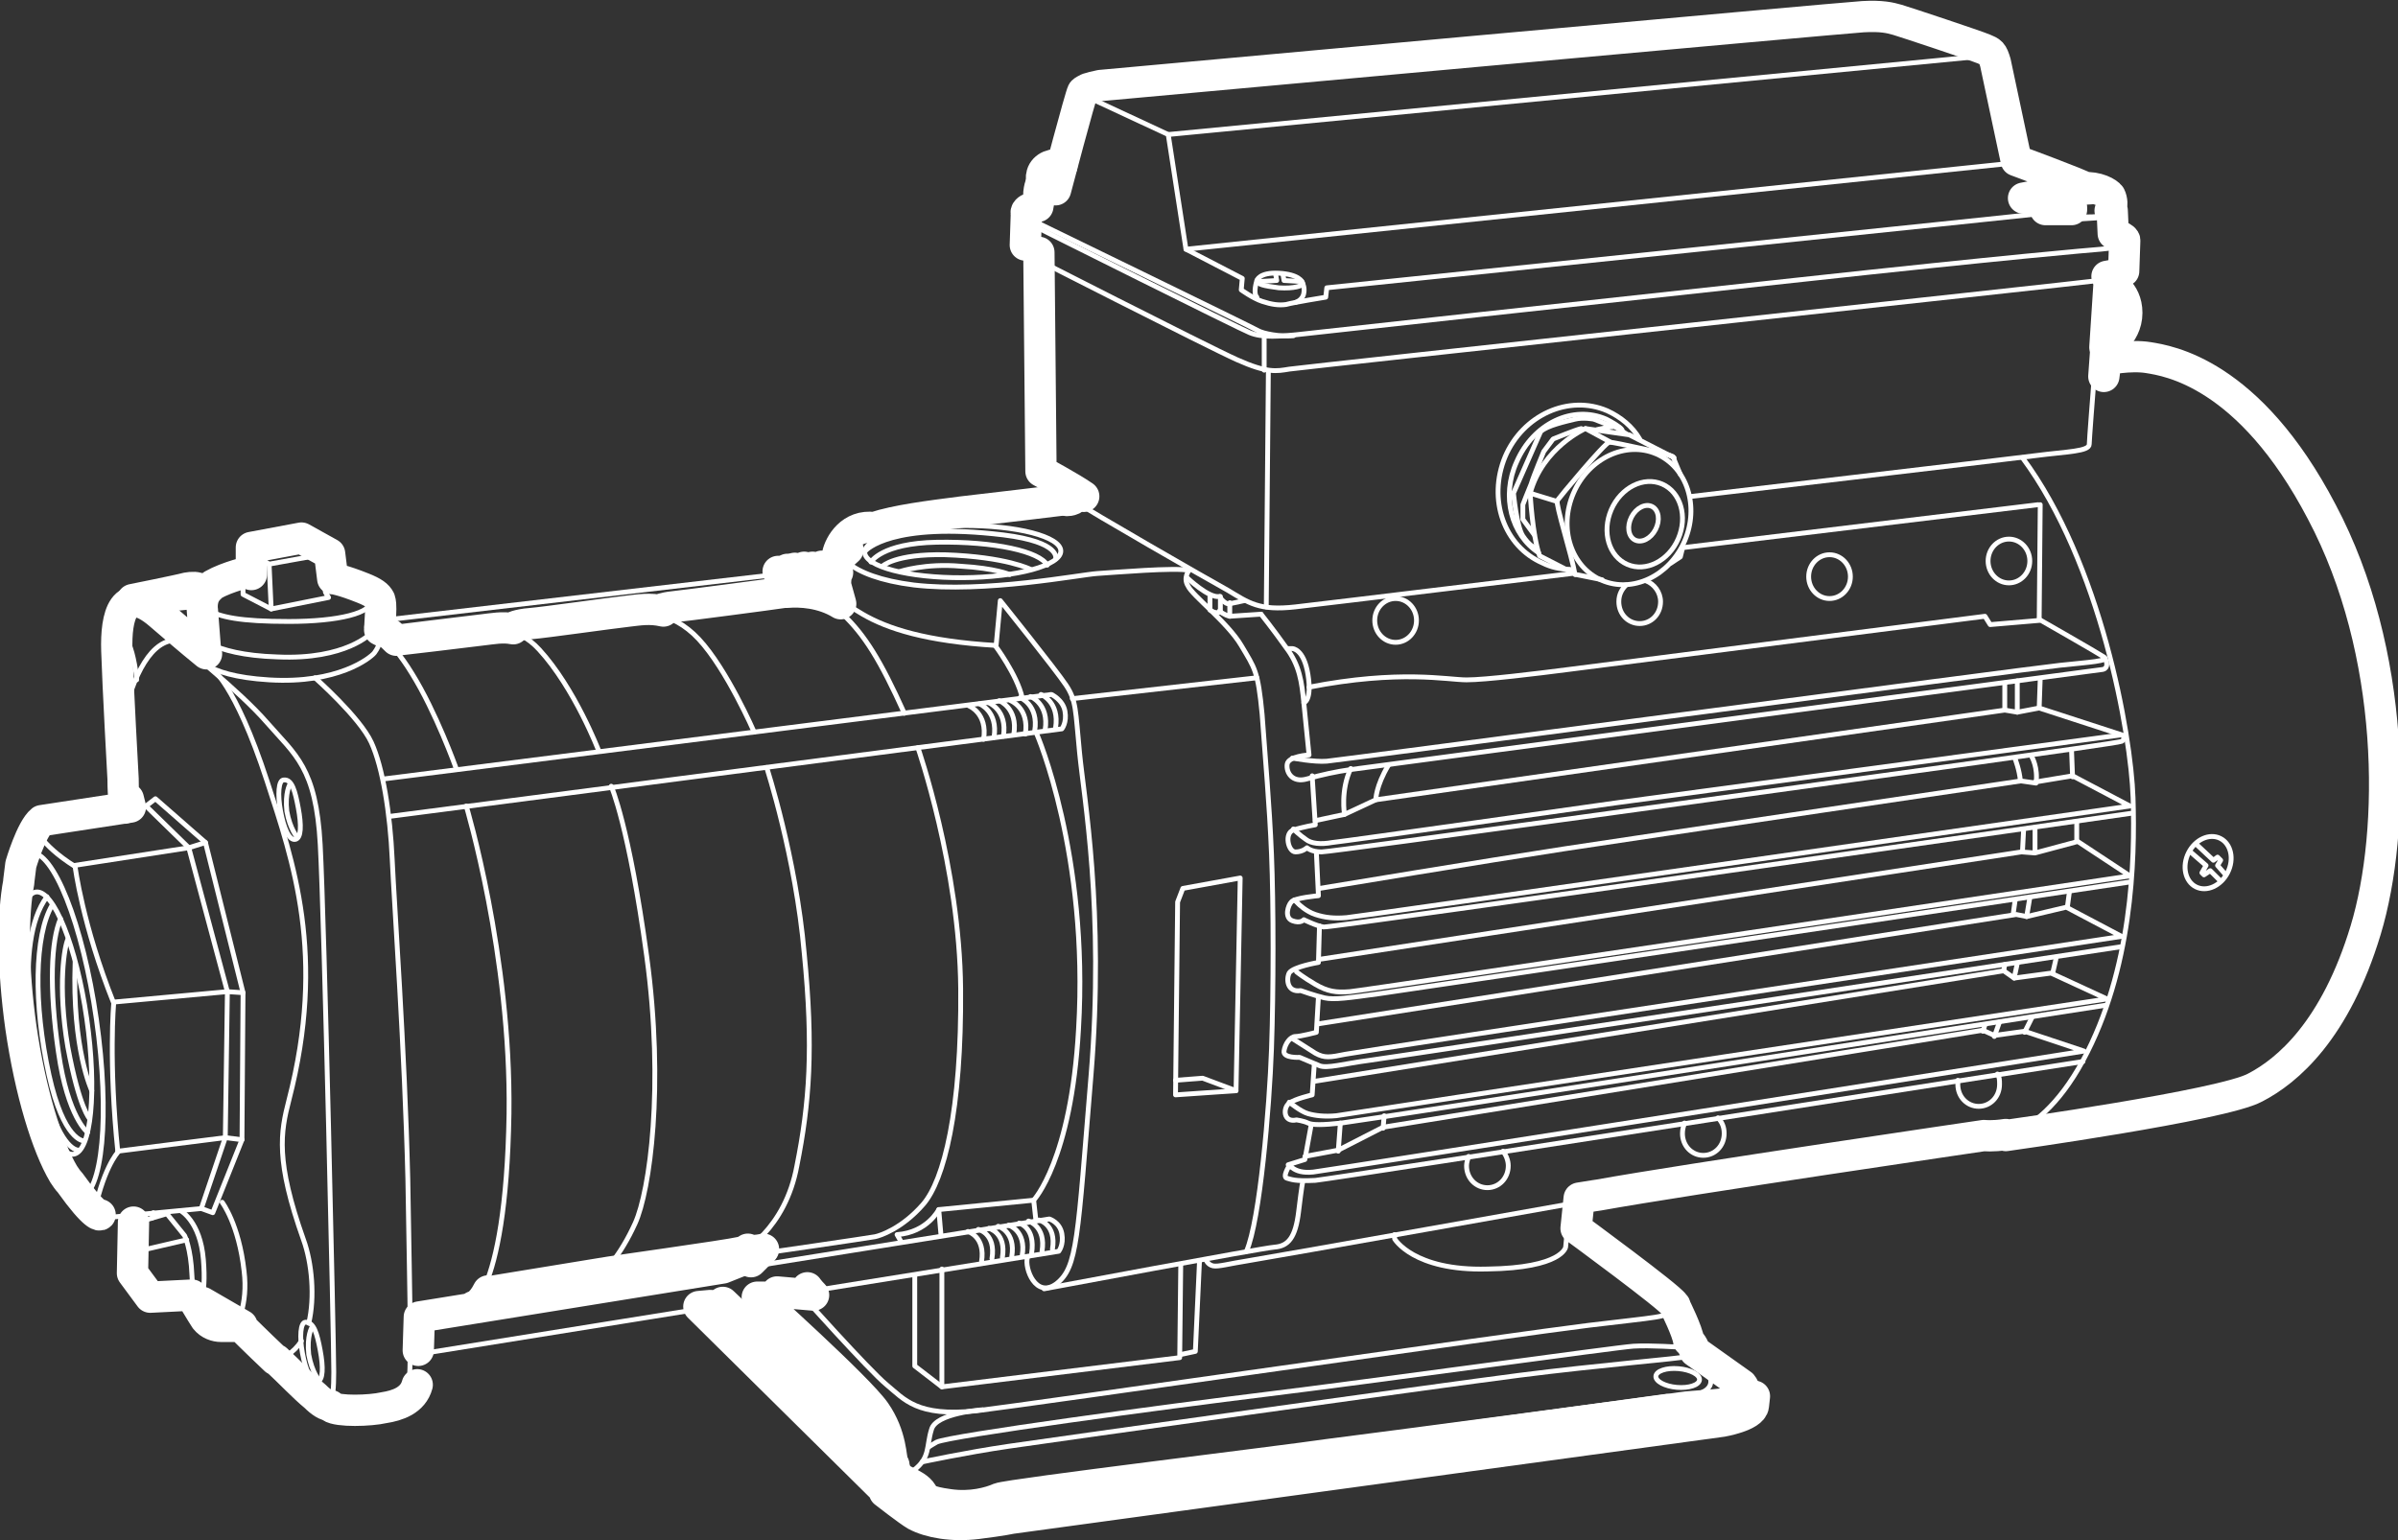 <?xml version="1.0" encoding="utf-8"?>
<!-- Generator: Adobe Illustrator 17.1.0, SVG Export Plug-In . SVG Version: 6.00 Build 0)  -->
<!DOCTYPE svg PUBLIC "-//W3C//DTD SVG 1.1//EN" "http://www.w3.org/Graphics/SVG/1.1/DTD/svg11.dtd">
<svg version="1.1" id="Capa_1" xmlns="http://www.w3.org/2000/svg" xmlns:xlink="http://www.w3.org/1999/xlink" x="0px" y="0px"
	 width="229.9px" height="147.7px" viewBox="0 0 229.9 147.7" enable-background="new 0 0 229.9 147.7" xml:space="preserve">
<rect x="0" y="0" width="229.9" height="147.7" fill="#333333" stroke="none"/>
<path fill="none" stroke="#FFFFFF" stroke-width="0.463" stroke-linecap="round" stroke-linejoin="round" stroke-miterlimit="10" d="
	M36.8,74.7l64-8.1c0,0,1.1,0.5,1.3,1.6c0.2,1.1-0.3,1.7-0.3,1.7l-64.5,8.4"/>
<path fill="none" stroke="#FFFFFF" stroke-width="0.463" stroke-linecap="round" stroke-linejoin="round" stroke-miterlimit="10" d="
	M92.9,67.7c0,0,1.8,0.7,1.4,3.2"/>
<path fill="none" stroke="#FFFFFF" stroke-width="0.463" stroke-linecap="round" stroke-linejoin="round" stroke-miterlimit="10" d="
	M93.9,67.5c0,0,1.8,0.7,1.4,3.2"/>
<path fill="none" stroke="#FFFFFF" stroke-width="0.463" stroke-linecap="round" stroke-linejoin="round" stroke-miterlimit="10" d="
	M94.8,67.4c0,0,1.8,0.7,1.4,3.2"/>
<path fill="none" stroke="#FFFFFF" stroke-width="0.463" stroke-linecap="round" stroke-linejoin="round" stroke-miterlimit="10" d="
	M95.8,67.2c0,0,1.8,0.7,1.4,3.2"/>
<path fill="none" stroke="#FFFFFF" stroke-width="0.463" stroke-linecap="round" stroke-linejoin="round" stroke-miterlimit="10" d="
	M96.9,67.2c0,0,1.8,0.7,1.4,3.2"/>
<path fill="none" stroke="#FFFFFF" stroke-width="0.463" stroke-linecap="round" stroke-linejoin="round" stroke-miterlimit="10" d="
	M97.8,66.9c0,0,1.8,0.7,1.4,3.2"/>
<path fill="none" stroke="#FFFFFF" stroke-width="0.463" stroke-linecap="round" stroke-linejoin="round" stroke-miterlimit="10" d="
	M98.8,66.8c0,0,1.8,0.7,1.4,3.2"/>
<path fill="none" stroke="#FFFFFF" stroke-width="0.463" stroke-linecap="round" stroke-linejoin="round" stroke-miterlimit="10" d="
	M99.8,66.6c0,0,1.8,0.7,1.4,3.2"/>
<ellipse transform="matrix(0.99 -0.142 0.142 0.99 -13.931 1.752)" fill="none" stroke="#FFFFFF" stroke-width="0.463" stroke-linecap="round" stroke-linejoin="round" stroke-miterlimit="10" cx="5.3" cy="98.1" rx="3.1" ry="12.7"/>
<ellipse transform="matrix(0.99 -0.142 0.142 0.99 -13.924 1.751)" fill="none" stroke="#FFFFFF" stroke-width="0.463" stroke-linecap="round" stroke-linejoin="round" stroke-miterlimit="10" cx="5.3" cy="98.3" rx="4" ry="16.7"/>
<path fill="none" stroke="#FFFFFF" stroke-width="0.463" stroke-linecap="round" stroke-linejoin="round" stroke-miterlimit="10" d="
	M7.6,110.3c0,0-1.4,0.3-2.9-4.3c-1.5-4.6-3.5-15.6-0.2-20"/>
<path fill="none" stroke="#FFFFFF" stroke-width="0.463" stroke-linecap="round" stroke-linejoin="round" stroke-miterlimit="10" d="
	M8,109.4c0,0-1.9,0-3.3-6.3c-1.5-6.8-1.4-13.4,0.3-16.3"/>
<path fill="none" stroke="#FFFFFF" stroke-width="0.463" stroke-linecap="round" stroke-linejoin="round" stroke-miterlimit="10" d="
	M8.4,108.6c0,0-1.9-1.4-2.8-7.7c-0.9-6.2-0.7-10.7,0.2-12.8"/>
<path fill="none" stroke="#FFFFFF" stroke-width="0.463" stroke-linecap="round" stroke-linejoin="round" stroke-miterlimit="10" d="
	M8.6,107.3c0,0-1-1-2.1-6.9c-1-5.9-0.3-9.7,0-10.3"/>
<path fill="none" stroke="#FFFFFF" stroke-width="0.463" stroke-linecap="round" stroke-linejoin="round" stroke-miterlimit="10" d="
	M8.8,104.6c0,0-1.9-4-1.6-12.3"/>
<path fill="none" stroke="#FFFFFF" stroke-width="0.463" stroke-linecap="round" stroke-linejoin="round" stroke-miterlimit="10" d="
	M1.1,85l0.2-1.6c0,0,0.9-3.4,2-4.2c0,0,0.4,1.7,3.9,3.9c0,0,0.7,5.6,3.7,13.1c0,0-0.5,5.6,0.4,14.3c0,0-1.5,1.6-2.4,6.5
	c0,0-0.5,0.5-3.5-3.9"/>
<polyline fill="none" stroke="#FFFFFF" stroke-width="0.463" stroke-linecap="round" stroke-linejoin="round" stroke-miterlimit="10" points="
	8.9,116.9 19.3,115.9 20.4,116.3 23.2,109.3 23.3,95.2 19.7,80.8 14.9,76.6 14,77.3 3.2,79.2 "/>
<polyline fill="none" stroke="#FFFFFF" stroke-width="0.463" stroke-linecap="round" stroke-linejoin="round" stroke-miterlimit="10" points="
	14,77.3 18.1,81.3 21.8,95.1 21.6,109.1 19.3,115.9 "/>
<polyline fill="none" stroke="#FFFFFF" stroke-width="0.463" stroke-linecap="round" stroke-linejoin="round" stroke-miterlimit="10" points="
	11.3,110.4 21.6,109.1 23.2,109.3 "/>
<polyline fill="none" stroke="#FFFFFF" stroke-width="0.463" stroke-linecap="round" stroke-linejoin="round" stroke-miterlimit="10" points="
	10.9,96.1 21.8,95.1 23.3,95.2 "/>
<polyline fill="none" stroke="#FFFFFF" stroke-width="0.463" stroke-linecap="round" stroke-linejoin="round" stroke-miterlimit="10" points="
	7.1,83 18.1,81.3 19.7,80.8 "/>
<path fill="none" stroke="#FFFFFF" stroke-width="0.463" stroke-linecap="round" stroke-linejoin="round" stroke-miterlimit="10" d="
	M11.1,77.8c0,0-0.7-2.9,0.5-8.1c1.2-5.3,3-8.4,5.4-8.3"/>
<path fill="none" stroke="#FFFFFF" stroke-width="0.463" stroke-linecap="round" stroke-linejoin="round" stroke-miterlimit="10" d="
	M28.9,128.6c-0.7,1.1-1.9,1.9-3.3,2.1"/>
<path fill="none" stroke="#FFFFFF" stroke-width="0.463" stroke-linecap="round" stroke-linejoin="round" stroke-miterlimit="10" d="
	M20.2,64c0,0,2.3,1.4,5.4,10.9c2.5,7.7,5.7,16.7,2.1,30.6c-0.8,3.1-1.3,5.8,1.4,13.4c0.8,2.2,1.1,5.5,0.5,8"/>
<path fill="none" stroke="#FFFFFF" stroke-width="0.463" stroke-linecap="round" stroke-linejoin="round" stroke-miterlimit="10" d="
	M11.8,57.9c0,0,4.6-0.9,5.2-1.1c0.7-0.2,0.9-0.2,1.3,0.1l0.4,0.2"/>
<path fill="none" stroke="#FFFFFF" stroke-width="0.463" stroke-linecap="round" stroke-linejoin="round" stroke-miterlimit="10" d="
	M30.2,65c0,0,4.3,3.8,5.4,6.2c1.1,2.4,1.8,6.8,2,11.2c0.2,4.4,1.2,18.2,1.5,30.7c0.2,12.5,0.4,18.6,0,20.2c-0.4,1.5-1.9,2-3.2,2.2
	c-1.3,0.2-4.5,0.4-5.1-0.1"/>
<path fill="none" stroke="#FFFFFF" stroke-width="0.463" stroke-linecap="round" stroke-linejoin="round" stroke-miterlimit="10" d="
	M21.3,115.3c0,0,1.6,2.1,2.1,6.6c0.4,3.2-0.7,5.4-1.2,5.7c0,0,4.4,4.4,7,6.8c2.5,2.4,2.8,0,2.8-2.8c0-2.8-0.9-43.2-1.3-50.6
	c-0.4-7.4-2.4-8.6-5.1-11.7c-2.7-3.1-7.7-7-11.2-10c-3.5-3-4.2,0.2-4.1,3.5c0.1,3.3,0.6,12.3,0.6,12.3"/>
<path fill="none" stroke="#FFFFFF" stroke-width="0.463" stroke-linecap="round" stroke-linejoin="round" stroke-miterlimit="10" d="
	M22.5,127.5h-2.1c-0.5,0-1.1-0.1-1.5-0.7c-0.4-0.5-1.4-2.3-1.4-2.3"/>
<path fill="none" stroke="#FFFFFF" stroke-width="0.463" stroke-linecap="round" stroke-linejoin="round" stroke-miterlimit="10" d="
	M17.3,116.1c0,0,1.9,1,2.2,4.7c0.3,3.7-0.4,4.6-1,4.4c-0.6-0.1-0.9-0.5-0.9-0.5"/>
<path fill="none" stroke="#FFFFFF" stroke-width="0.463" stroke-linecap="round" stroke-linejoin="round" stroke-miterlimit="10" d="
	M18,124.9c0,0,0.6,0,0.4-2.6c-0.1-2.6-0.7-3.8-0.7-3.8l-1.7-2.1l-4.1,1.2l-0.1,4.9l1.7,2.3l4.6-0.2"/>
<polyline fill="none" stroke="#FFFFFF" stroke-width="0.463" stroke-linecap="round" stroke-linejoin="round" stroke-miterlimit="10" points="
	12,117.6 13.6,119.9 13.6,124.8 "/>
<line fill="none" stroke="#FFFFFF" stroke-width="0.463" stroke-linecap="round" stroke-linejoin="round" stroke-miterlimit="10" x1="13.6" y1="119.9" x2="17.9" y2="118.9"/>
<line fill="none" stroke="#FFFFFF" stroke-width="0.463" stroke-linecap="round" stroke-linejoin="round" stroke-miterlimit="10" x1="14.6" y1="116.8" x2="14.7" y2="116.3"/>
<path fill="none" stroke="#FFFFFF" stroke-width="0.463" stroke-linecap="round" stroke-linejoin="round" stroke-miterlimit="10" d="
	M28.6,77.5c0.3,1.6,0.3,2.9-0.3,3c-0.6,0.1-1.1-1.1-1.4-2.7c-0.3-1.6-0.2-3,0.3-3C28,74.7,28.3,75.9,28.6,77.5z"/>
<path fill="none" stroke="#FFFFFF" stroke-width="0.463" stroke-linecap="round" stroke-linejoin="round" stroke-miterlimit="10" d="
	M28.5,80.3c0,0-0.7-0.8-1-2.5c-0.2-1.8,0.3-2.6,0.3-2.6"/>
<path fill="none" stroke="#FFFFFF" stroke-width="0.463" stroke-linecap="round" stroke-linejoin="round" stroke-miterlimit="10" d="
	M30.7,129.5c0.3,1.6,0.3,2.9-0.3,3c-0.6,0.1-1.1-1.1-1.4-2.7c-0.3-1.6-0.2-3,0.3-3C30.1,126.8,30.4,127.9,30.7,129.5z"/>
<path fill="none" stroke="#FFFFFF" stroke-width="0.463" stroke-linecap="round" stroke-linejoin="round" stroke-miterlimit="10" d="
	M30.6,132.4c0,0-0.7-0.8-1-2.5c-0.2-1.8,0.3-2.6,0.3-2.6"/>
<path fill="none" stroke="#FFFFFF" stroke-width="0.463" stroke-linecap="round" stroke-linejoin="round" stroke-miterlimit="10" d="
	M12.4,66.7c-0.5-0.1-0.9-1.3-1.2-2.7c-0.3-1.6-0.2-3,0.3-3c0.7,0,1.1,1.1,1.4,2.7c0.1,0.5,0.2,1.1,0.2,1.5"/>
<path fill="none" stroke="#FFFFFF" stroke-width="0.463" stroke-linecap="round" stroke-linejoin="round" stroke-miterlimit="10" d="
	M12.6,66.2c-0.2-0.4-0.6-1.1-0.8-2.3c-0.2-1.8,0.3-2.6,0.3-2.6"/>
<path fill="none" stroke="#FFFFFF" stroke-width="0.463" stroke-linecap="round" stroke-linejoin="round" stroke-miterlimit="10" d="
	M44.6,125.8c0,0,3.9-0.8,4.2-19c0.2-15.2-4.1-29.5-4.1-29.5"/>
<path fill="none" stroke="#FFFFFF" stroke-width="0.463" stroke-linecap="round" stroke-linejoin="round" stroke-miterlimit="10" d="
	M43.7,73.6c0,0-1.9-5.3-4.2-9c-2.2-3.6-3.8-4.2-3.8-4.2"/>
<path fill="none" stroke="#FFFFFF" stroke-width="0.463" stroke-linecap="round" stroke-linejoin="round" stroke-miterlimit="10" d="
	M31.2,55.6c0,0,0.9,0.1,2.8,0.9c2,0.8,1.7,1.5,1.7,2.1c0,0.7-0.1,2.1-0.1,2.1s-2.4,2.6-9,2.3c-6.6-0.2-7.9-2.3-7.9-2.3"/>
<path fill="none" stroke="#FFFFFF" stroke-width="0.463" stroke-linecap="round" stroke-linejoin="round" stroke-miterlimit="10" d="
	M23.1,55.2c0,0-2.2,0.5-3.6,1.3c-1.4,0.8-1,2.3-1,2.3l0.3,3.9c0,0,0.4,2.1,7,2.5c6.6,0.4,9.7-2.1,10.1-2.6c0.6-0.8,0.6-1.6,0.6-1.6"
	/>
<path fill="none" stroke="#FFFFFF" stroke-width="0.463" stroke-linecap="round" stroke-linejoin="round" stroke-miterlimit="10" d="
	M19.2,56.6c0,0-0.9,1.1,0.5,1.8c1.4,0.8,3.3,1.2,8,1.2c4.7,0,8.1-0.8,7.9-2.1"/>
<polygon fill="none" stroke="#FFFFFF" stroke-width="0.463" stroke-linecap="round" stroke-linejoin="round" stroke-miterlimit="10" points="
	23.3,57 23.3,52.6 28.1,51.7 30.8,53.2 31.2,56.8 31.5,57.3 26,58.4 "/>
<line fill="none" stroke="#FFFFFF" stroke-width="0.463" stroke-linecap="round" stroke-linejoin="round" stroke-miterlimit="10" x1="26" y1="58.4" x2="25.8" y2="54.1"/>
<polyline fill="none" stroke="#FFFFFF" stroke-width="0.463" stroke-linecap="round" stroke-linejoin="round" stroke-miterlimit="10" points="
	23.3,52.6 25.8,54.1 30.8,53.2 "/>
<line fill="none" stroke="#FFFFFF" stroke-width="0.463" stroke-linecap="round" stroke-linejoin="round" stroke-miterlimit="10" x1="35.7" y1="59.6" x2="79.5" y2="54.5"/>
<path fill="none" stroke="#FFFFFF" stroke-width="0.463" stroke-linecap="round" stroke-linejoin="round" stroke-miterlimit="10" d="
	M73.8,55.1c0,0,1.1,0.4,0.9,2"/>
<path fill="none" stroke="#FFFFFF" stroke-width="0.463" stroke-linecap="round" stroke-linejoin="round" stroke-miterlimit="10" d="
	M74.6,55c0,0,1.1,0.4,0.9,2"/>
<path fill="none" stroke="#FFFFFF" stroke-width="0.463" stroke-linecap="round" stroke-linejoin="round" stroke-miterlimit="10" d="
	M75.5,54.9c0,0,1.1,0.4,0.9,2"/>
<path fill="none" stroke="#FFFFFF" stroke-width="0.463" stroke-linecap="round" stroke-linejoin="round" stroke-miterlimit="10" d="
	M76.3,54.9c0,0,1.1,0.4,0.9,2"/>
<path fill="none" stroke="#FFFFFF" stroke-width="0.463" stroke-linecap="round" stroke-linejoin="round" stroke-miterlimit="10" d="
	M77.1,54.8c0,0,1.1,0.4,0.9,2"/>
<path fill="none" stroke="#FFFFFF" stroke-width="0.463" stroke-linecap="round" stroke-linejoin="round" stroke-miterlimit="10" d="
	M78,54.6c0,0,1.1,0.4,0.9,2"/>
<path fill="none" stroke="#FFFFFF" stroke-width="0.463" stroke-linecap="round" stroke-linejoin="round" stroke-miterlimit="10" d="
	M78.8,54.6c0,0,0.4,0.2,0.7,0.7"/>
<path fill="none" stroke="#FFFFFF" stroke-width="0.463" stroke-linecap="round" stroke-linejoin="round" stroke-miterlimit="10" d="
	M37.3,61.6c0,0,6.6-0.8,8.3-1c1.7-0.2,3.9-0.7,6.1,1.7c3.4,3.7,5.7,9.7,5.7,9.7"/>
<path fill="none" stroke="#FFFFFF" stroke-width="0.463" stroke-linecap="round" stroke-linejoin="round" stroke-miterlimit="10" d="
	M48.4,60.5c0,0,0.5-0.2,1.8-0.4c1.3-0.1,7.6-0.9,9.4-1.2c1.8-0.2,4.7-0.5,7.4,2.4c2.7,2.9,5.3,8.9,5.3,8.9"/>
<path fill="none" stroke="#FFFFFF" stroke-width="0.463" stroke-linecap="round" stroke-linejoin="round" stroke-miterlimit="10" d="
	M62.5,58.8c0,0,0.3-0.2,1.3-0.3c0.9-0.1,9.4-1.2,10.7-1.4c1.3-0.2,4.2-0.1,6.3,1.8c2.1,2,3.6,4.4,5.9,9.5"/>
<path fill="none" stroke="#FFFFFF" stroke-width="0.463" stroke-linecap="round" stroke-linejoin="round" stroke-miterlimit="10" d="
	M58.6,75.4c0,0,1.7,3.8,3.4,16.3c1.7,12.5,0.3,22.5-1.1,25.6c-1.4,3.1-3.1,5-3.9,5.2c-0.8,0.2-11,1.8-11,1.8"/>
<path fill="none" stroke="#FFFFFF" stroke-width="0.463" stroke-linecap="round" stroke-linejoin="round" stroke-miterlimit="10" d="
	M73.5,73.6c0,0,2.8,8.6,3.6,17.8c0.9,9.1,0.5,14.4-0.7,20.4c-1.1,6-5.2,8.5-6.4,8.8c-1.2,0.3-13.2,2-13.2,2"/>
<path fill="none" stroke="#FFFFFF" stroke-width="0.463" stroke-linecap="round" stroke-linejoin="round" stroke-miterlimit="10" d="
	M88,71.7c0,0,4,11.5,4.1,23.1c0.1,11.7-1.6,18.4-3.6,20.7c-2,2.3-4.1,3-4.6,3.1c-0.5,0.1-10.7,1.6-11.6,1.7
	c-0.9,0.1-1.5,0.1-1.5,0.1"/>
<path fill="none" stroke="#FFFFFF" stroke-width="0.463" stroke-linecap="round" stroke-linejoin="round" stroke-miterlimit="10" d="
	M39.3,126.7l61.3-9.8c0,0,1,0.3,1.2,1.4c0.2,1.1-0.3,1.7-0.3,1.7l-62.2,10"/>
<path fill="none" stroke="#FFFFFF" stroke-width="0.463" stroke-linecap="round" stroke-linejoin="round" stroke-miterlimit="10" d="
	M92.8,118.1c0,0,1.7,0.5,1.3,2.9"/>
<path fill="none" stroke="#FFFFFF" stroke-width="0.463" stroke-linecap="round" stroke-linejoin="round" stroke-miterlimit="10" d="
	M93.8,117.9c0,0,1.7,0.4,1.3,2.8"/>
<path fill="none" stroke="#FFFFFF" stroke-width="0.463" stroke-linecap="round" stroke-linejoin="round" stroke-miterlimit="10" d="
	M94.8,117.8c0,0,1.7,0.4,1.3,2.8"/>
<path fill="none" stroke="#FFFFFF" stroke-width="0.463" stroke-linecap="round" stroke-linejoin="round" stroke-miterlimit="10" d="
	M95.7,117.6c0,0,1.7,0.5,1.3,2.9"/>
<path fill="none" stroke="#FFFFFF" stroke-width="0.463" stroke-linecap="round" stroke-linejoin="round" stroke-miterlimit="10" d="
	M96.7,117.5c0,0,1.7,0.5,1.3,2.9"/>
<path fill="none" stroke="#FFFFFF" stroke-width="0.463" stroke-linecap="round" stroke-linejoin="round" stroke-miterlimit="10" d="
	M97.7,117.3c0,0,1.6,0.4,1.2,2.9"/>
<path fill="none" stroke="#FFFFFF" stroke-width="0.463" stroke-linecap="round" stroke-linejoin="round" stroke-miterlimit="10" d="
	M98.6,117.1c0,0,1.7,0.5,1.3,2.9"/>
<path fill="none" stroke="#FFFFFF" stroke-width="0.463" stroke-linecap="round" stroke-linejoin="round" stroke-miterlimit="10" d="
	M99.6,117c0,0,1.7,0.4,1.3,2.8"/>
<path fill="none" stroke="#FFFFFF" stroke-width="0.463" stroke-linecap="round" stroke-linejoin="round" stroke-miterlimit="10" d="
	M76.2,57.1l3.1-0.6c0,0,0.1-1.8,0.3-2.9c0.2-1.1,1.3-2.9,3.5-2.6"/>
<path fill="none" stroke="#FFFFFF" stroke-width="0.463" stroke-linecap="round" stroke-linejoin="round" stroke-miterlimit="10" d="
	M101.2,47l-0.8,0.2l1.6,1c0,0-6.4,0.7-10.6,1.3c-4.3,0.5-8.7,1.2-10.3,2.2c-1.6,1.1,0.1,3.6,6.5,4.4c6.8,0.8,16-1,17.6-1.1
	c1.6-0.1,7.5-0.6,8.8-0.3c0,0-0.6,0.7-0.1,1.5c0.4,0.9,3.8,3.5,5.1,5.7c1.3,2.2,1.6,2.4,2,6.6c0.3,4.2,0.7,8.6,0.9,13.4
	c0.2,4.8,0.2,13.1,0,18.7c-0.2,5.6-1.1,16.4-2.4,19.4"/>
<line fill="none" stroke="#FFFFFF" stroke-width="0.463" stroke-linecap="round" stroke-linejoin="round" stroke-miterlimit="10" x1="100.4" y1="47.3" x2="100.4" y2="48.4"/>
<ellipse transform="matrix(1 -6.088209e-03 6.088209e-03 1 -0.32 0.563)" fill="none" stroke="#FFFFFF" stroke-width="0.463" stroke-linecap="round" stroke-linejoin="round" stroke-miterlimit="10" cx="92.3" cy="52.9" rx="9.4" ry="2.5"/>
<path fill="none" stroke="#FFFFFF" stroke-width="0.463" stroke-linecap="round" stroke-linejoin="round" stroke-miterlimit="10" d="
	M83,52.8c0,0,2.4-2.8,13.2-1.5c5.6,0.7,5,2.3,5,2.3"/>
<path fill="none" stroke="#FFFFFF" stroke-width="0.463" stroke-linecap="round" stroke-linejoin="round" stroke-miterlimit="10" d="
	M83.5,53.9c0,0,1-1.8,6.3-1.9c5.6-0.1,9.9,0.9,10.6,2.2"/>
<path fill="none" stroke="#FFFFFF" stroke-width="0.463" stroke-linecap="round" stroke-linejoin="round" stroke-miterlimit="10" d="
	M84.6,54.3c0,0,1.2-1.2,6-1.1c5.9,0.2,8.2,1.4,8.2,1.4"/>
<path fill="none" stroke="#FFFFFF" stroke-width="0.463" stroke-linecap="round" stroke-linejoin="round" stroke-miterlimit="10" d="
	M86.3,54.8c0,0,2.4-0.8,5.8-0.5c3.4,0.2,4.7,0.8,4.7,0.8"/>
<path fill="none" stroke="#FFFFFF" stroke-width="0.463" stroke-linecap="round" stroke-linejoin="round" stroke-miterlimit="10" d="
	M79.3,56.5c0,0,1,1,3.4,2.4c2.4,1.4,6.1,2.6,12.8,3l0.4-4.3c0,0,5.3,6.6,6.3,8.1c1,1.5,0.9,2.4,1.3,6.5c0.4,4.2,2.4,15.1,1.1,30.9
	c-1.3,15.8-1.3,18.4-3.3,20c-2,1.5-3.1-1.5-2.8-2.5"/>
<path fill="none" stroke="#FFFFFF" stroke-width="0.463" stroke-linecap="round" stroke-linejoin="round" stroke-miterlimit="10" d="
	M95.4,61.9c0,0,2.1,2.8,2.6,5"/>
<polyline fill="none" stroke="#FFFFFF" stroke-width="0.463" stroke-linecap="round" stroke-linejoin="round" stroke-miterlimit="10" points="
	99.3,116.9 99.1,115.1 90,116 90.2,118.3 "/>
<polyline fill="none" stroke="#FFFFFF" stroke-width="0.463" stroke-linecap="round" stroke-linejoin="round" stroke-miterlimit="10" points="
	90.3,121.7 90.3,133 113.1,130.2 113.2,121.3 "/>
<polyline fill="none" stroke="#FFFFFF" stroke-width="0.463" stroke-linecap="round" stroke-linejoin="round" stroke-miterlimit="10" points="
	87.7,122.3 87.7,131 90.3,133 "/>
<path fill="none" stroke="#FFFFFF" stroke-width="0.463" stroke-linecap="round" stroke-linejoin="round" stroke-miterlimit="10" d="
	M90,116c0,0-1.1,2.2-4,2.4l0.4,0.7"/>
<path fill="none" stroke="#FFFFFF" stroke-width="0.463" stroke-linecap="round" stroke-linejoin="round" stroke-miterlimit="10" d="
	M99.1,115.1c0,0,3.6-3.8,4.3-16.4c1-16.8-4-28.3-4-28.3"/>
<path fill="none" stroke="#FFFFFF" stroke-width="0.463" stroke-linecap="round" stroke-linejoin="round" stroke-miterlimit="10" d="
	M100.1,123.6c0,0,20.8-3.9,22.1-4c1.3-0.1,2-0.9,2.3-3.4c0.3-2.5,0.4-2.9,0.4-2.9"/>
<polyline fill="none" stroke="#FFFFFF" stroke-width="0.463" stroke-linecap="round" stroke-linejoin="round" stroke-miterlimit="10" points="
	113.2,129.9 114.6,129.6 115,120.9 "/>
<path fill="none" stroke="#FFFFFF" stroke-width="0.463" stroke-linecap="round" stroke-linejoin="round" stroke-miterlimit="10" d="
	M125.7,107.9l-0.6,3.3l-1.6,0.5l0.4,0.3c0.4,0.3,1,0.5,2,0.4c1-0.1,73.9-11.6,73.9-11.6l-5.7-1.9l-2.9,0.4l-1.1-0.5l-57.5,9.3
	l-4.3,2.2l-3.2,0.6"/>
<path fill="none" stroke="#FFFFFF" stroke-width="0.463" stroke-linecap="round" stroke-linejoin="round" stroke-miterlimit="10" d="
	M126,102.1l-0.2,2.9c0,0-1.7,0.4-2.2,0.8c-0.6,0.4-0.6,1.9,0.7,1.6c0,0,0.7,0.1,1.1,0.3c0.4,0.2,1.4,0.2,3.2,0
	c1.8-0.2,73.3-11.3,73.3-11.3"/>
<path fill="none" stroke="#FFFFFF" stroke-width="0.463" stroke-linecap="round" stroke-linejoin="round" stroke-miterlimit="10" d="
	M126.4,95.6l-0.2,3.4c0,0-1.5,0.4-2,0.4c-0.5,0-1,0.7-1.1,1.4c-0.1,0.7,1.5,0.6,1.5,0.6s1.2,0.5,1.9,0.8c0.7,0.3,2.4-0.2,4.7-0.5
	c2.3-0.3,72.1-10.9,72.1-10.9"/>
<path fill="none" stroke="#FFFFFF" stroke-width="0.463" stroke-linecap="round" stroke-linejoin="round" stroke-miterlimit="10" d="
	M126.5,88.8l-0.1,3.5c0,0-2.4,0.4-2.8,1c-0.3,0.6-0.2,1.9,1.1,1.7c0,0,1.4,0.5,2.3,0.7c0.9,0.2,2.3,0,5.2-0.4
	c2.9-0.4,71.9-10.7,71.9-10.7"/>
<path fill="none" stroke="#FFFFFF" stroke-width="0.463" stroke-linecap="round" stroke-linejoin="round" stroke-miterlimit="10" d="
	M126.2,81.7l0.2,4.2c0,0-2.3,0.2-2.6,0.6c-0.3,0.3-0.7,1.5,0.1,1.8s1.1-0.1,1.1-0.1s1.2,0.6,1.9,0.7S204.3,78,204.3,78"/>
<path fill="none" stroke="#FFFFFF" stroke-width="0.463" stroke-linecap="round" stroke-linejoin="round" stroke-miterlimit="10" d="
	M125.8,74.4l0.3,4.7c0,0-1.2,0.2-2.1,0.5c-0.9,0.3-0.5,2.1,0.2,2.1c0.7,0,1.1-0.4,1.1-0.4s0.4,0.4,1.4,0.4c1,0,49.3-6.7,49.3-6.7
	s27-3.7,27.4-3.9c0.4-0.2,0.1-0.6,0.1-0.6l-8-2.6l0.1-2.8"/>
<path fill="none" stroke="#FFFFFF" stroke-width="0.463" stroke-linecap="round" stroke-linejoin="round" stroke-miterlimit="10" d="
	M120.9,58.9c0,0,1.2,1.5,2.4,3.2c1.3,1.7,1.5,3.3,1.7,5.3c0.2,2,0.5,5,0.5,5s-2,0.1-2.1,0.9c-0.1,0.8,0.5,1.8,1.9,1.4
	c1.4-0.4,2.8-0.7,4.2-0.9c1.4-0.2,72.1-9.6,72.1-9.6s0.7-0.1,0.2-1.1"/>
<line fill="none" stroke="#FFFFFF" stroke-width="0.463" stroke-linecap="round" stroke-linejoin="round" stroke-miterlimit="10" x1="102.8" y1="67" x2="120.5" y2="65"/>
<polygon fill="none" stroke="#FFFFFF" stroke-width="0.463" stroke-linecap="round" stroke-linejoin="round" stroke-miterlimit="10" points="
	113.4,85.2 118.9,84.2 118.5,104.6 112.7,105 112.9,86.5 "/>
<polyline fill="none" stroke="#FFFFFF" stroke-width="0.463" stroke-linecap="round" stroke-linejoin="round" stroke-miterlimit="10" points="
	118.5,104.6 115.3,103.4 112.7,103.6 "/>
<path fill="none" stroke="#FFFFFF" stroke-width="0.463" stroke-linecap="round" stroke-linejoin="round" stroke-miterlimit="10" d="
	M65,122.5c0,0,0-0.3,0.6-0.7c0.6-0.4,2.8-0.9,2.8-0.9s-2.4,0.7-2.2,1.4"/>
<path fill="none" stroke="#FFFFFF" stroke-width="0.463" stroke-linecap="round" stroke-linejoin="round" stroke-miterlimit="10" d="
	M66.1,125.6l17.7,17.5l0.1,0.3c0,0,2.3,1.8,3,2.2c1.3,0.7,3.5,1.1,5.9,0.8c2.4-0.3,3.3-0.5,3.3-0.5l68.1-9.3c0,0,2.9-0.5,3-1.5
	l0.1-0.9c0,0-0.4,1-2.7,1.4c-2.2,0.3-20.1,2.9-20.1,2.9l-44.6,5.9c0,0-4,0.7-6.2,0.9c-2.3,0.2-5.2,0.1-6.4-0.5
	c-1.1-0.7-2.8-2.2-2.8-2.2l-17.2-17"/>
<path fill="none" stroke="#FFFFFF" stroke-width="0.463" stroke-linecap="round" stroke-linejoin="round" stroke-miterlimit="10" d="
	M71.5,120.8c0,0-2-0.1-2.6,0.3c-0.6,0.3-0.7,0.5-0.5,0.9"/>
<line fill="none" stroke="#FFFFFF" stroke-width="0.463" stroke-linecap="round" stroke-linejoin="round" stroke-miterlimit="10" x1="167.2" y1="134.3" x2="166.2" y2="133.3"/>
<path fill="none" stroke="#FFFFFF" stroke-width="0.463" stroke-linecap="round" stroke-linejoin="round" stroke-miterlimit="10" d="
	M84.9,140.9c0,0-0.4,0.3-0.8,0.1c-0.3-0.2-15.7-15.7-15.7-15.7"/>
<path fill="none" stroke="#FFFFFF" stroke-width="0.463" stroke-linecap="round" stroke-linejoin="round" stroke-miterlimit="10" d="
	M67.4,122c0,0,0.2-0.6,1.1-0.8"/>
<path fill="none" stroke="#FFFFFF" stroke-width="0.463" stroke-linecap="round" stroke-linejoin="round" stroke-miterlimit="10" d="
	M72.3,120.4c0,0-1.2,0.5-1.1,1.1"/>
<path fill="none" stroke="#FFFFFF" stroke-width="0.463" stroke-linecap="round" stroke-linejoin="round" stroke-miterlimit="10" d="
	M73.7,124.3c0,0,10.4,9.8,11.2,10.5c0.8,0.7,0.4,3.6,0.6,4.8c0.2,1.2,0.8,1,1.4,1.2c0.7,0.2,1.2,1,1.5,1.4c0.2,0.4,1.8,1.3,4,1.1
	c2.2-0.2,2.4-0.5,2.4-0.5l65-8.9c0,0,1.8,0.2,3.2-0.3c1.4-0.5,1.1-1.5,0.6-2.1"/>
<path fill="none" stroke="#FFFFFF" stroke-width="0.463" stroke-linecap="round" stroke-linejoin="round" stroke-miterlimit="10" d="
	M76.6,123.9c0,0,6.7,7.5,8.4,8.9c1.7,1.4,2.9,3.1,8.6,2.5c5.7-0.7,52.1-7.4,58.7-8.2c6.6-0.8,7.9-0.8,7.4-1.4
	c-0.4-0.7-9.4-7.3-9.4-7.3"/>
<path fill="none" stroke="#FFFFFF" stroke-width="0.463" stroke-linecap="round" stroke-linejoin="round" stroke-miterlimit="10" d="
	M159.8,125.8c0,0,1.2,2.3,1.3,3.3c0,0,0.4,0.3,0.6,1l4.5,3.2c0,0,0.7,0.8-0.2,1.4c-0.9,0.6-4.6,0.5-5.6,0.8
	c-1.1,0.2-29.9,4-33.9,4.5c-4,0.5-30.5,3.7-31.5,4.2c-1,0.4-2.7,0.9-4.8,0.6c-2.1-0.3-2.2-0.6-2.6-1.1c-0.3-0.5-0.9-0.8-1.7-1.2
	c-0.8-0.4-0.9-1-1.1-1.6c-0.2-0.6-0.2-2.7-1.7-5.1c-1.6-2.3-11.3-11-11.3-11"/>
<path fill="none" stroke="#FFFFFF" stroke-width="0.463" stroke-linecap="round" stroke-linejoin="round" stroke-miterlimit="10" d="
	M161.1,129.2c0,0-2.9-0.2-4.5-0.1c-1.6,0.1-25.3,3.4-35.1,4.6c-9.8,1.2-30.5,4-31.7,4.6c-0.7,0.4-0.8,0.5-0.8,0.5"/>
<path fill="none" stroke="#FFFFFF" stroke-width="0.463" stroke-linecap="round" stroke-linejoin="round" stroke-miterlimit="10" d="
	M94.2,135.2c0,0-4.5,0.3-4.9,1.9c-0.5,1.6-0.1,2.7-1.7,3.9"/>
<path fill="none" stroke="#FFFFFF" stroke-width="0.463" stroke-linecap="round" stroke-linejoin="round" stroke-miterlimit="10" d="
	M88.4,140.2c0,0,4.2-0.9,8.3-1.5c4.1-0.6,41.1-5.8,48.9-6.8c7.8-1,15.4-1.6,16.1-1.8"/>
<ellipse transform="matrix(0.996 8.503556e-02 -8.503556e-02 0.996 11.827 -13.201)" fill="none" stroke="#FFFFFF" stroke-width="0.463" stroke-linecap="round" stroke-linejoin="round" stroke-miterlimit="10" cx="160.9" cy="132.2" rx="2.1" ry="0.9"/>
<path fill="none" stroke="#FFFFFF" stroke-width="0.463" stroke-linecap="round" stroke-linejoin="round" stroke-miterlimit="10" d="
	M133.7,118.4l0,0.4c0,0,1.8,3.1,8.9,2.9c7.2-0.1,7.5-2.1,7.5-2.1l0.4-4.3"/>
<path fill="none" stroke="#FFFFFF" stroke-width="0.463" stroke-linecap="round" stroke-linejoin="round" stroke-miterlimit="10" d="
	M115.6,120.8c0,0,0.2,0.5,0.7,0.6c0.5,0.1,1.5-0.2,3.4-0.5c1.9-0.3,32.8-5.8,32.8-5.8c8.3-1.5,36.9-5.7,36.9-5.7s5.6,1,10.3-7.7
	c4.7-8.7,5-19.1,4.8-25.2c-0.2-6.1-3.1-22.5-10.6-32.6"/>
<path fill="none" stroke="#FFFFFF" stroke-width="0.463" stroke-linecap="round" stroke-linejoin="round" stroke-miterlimit="10" d="
	M113.8,55.4c0,0,2.1,2,3.1,1.8c0,0,0.5,0.8,1,0.7c0.5-0.1,1.4-0.3,1.4-0.3"/>
<path fill="none" stroke="#FFFFFF" stroke-width="0.463" stroke-linecap="round" stroke-linejoin="round" stroke-miterlimit="10" d="
	M116,57.1v1.4c0,0,0.5,0.4,1,0.2v-1.5"/>
<path fill="none" stroke="#FFFFFF" stroke-width="0.463" stroke-linecap="round" stroke-linejoin="round" stroke-miterlimit="10" d="
	M116.9,58.6c0,0,0.5,0.4,1,0.5v-1.3"/>
<line fill="none" stroke="#FFFFFF" stroke-width="0.463" stroke-linecap="round" stroke-linejoin="round" stroke-miterlimit="10" x1="117.9" y1="59.1" x2="120.9" y2="58.9"/>
<path fill="none" stroke="#FFFFFF" stroke-width="0.463" stroke-linecap="round" stroke-linejoin="round" stroke-miterlimit="10" d="
	M123.5,62.2l0.4,0c0,0,1.1,0,1.5,2.5c0.4,2.5-0.4,2.7-0.4,2.7"/>
<path fill="none" stroke="#FFFFFF" stroke-width="0.463" stroke-linecap="round" stroke-linejoin="round" stroke-miterlimit="10" d="
	M150.7,55c0,0-23,2.8-26.5,3.2s-4.5-0.4-6.5-1.6c-2-1.1-13.3-7.6-14.6-8.5c-1.3-0.9-4.1-2.4-4.1-2.4l-0.2-21"/>
<path fill="none" stroke="#FFFFFF" stroke-width="0.463" stroke-linecap="round" stroke-linejoin="round" stroke-miterlimit="10" d="
	M202.9,23.5l-0.1,2.9c0,0-0.3,0.3-1.6,0.5c-1.3,0.2-76.3,8.3-77.6,8.5c-1.2,0.2-2.1,0.4-5-0.9c-2.9-1.3-21.1-10.6-21.1-10.6l0.1-3"
	/>
<path fill="none" stroke="#FFFFFF" stroke-width="0.463" stroke-linecap="round" stroke-linejoin="round" stroke-miterlimit="10" d="
	M124,32.2c-1.3,0.1-2.9-0.2-3.4-0.5C120.1,31.4,98.7,21,98.7,21s0-1.2,0.1-2c0-0.9,0.3-0.9,0.3-0.9l1.3,0.6c0,0,2.4-9.1,2.6-9.4
	c0.2-0.3,0.9-0.5,1.7-0.6c1-0.1,71.3-6.5,73.1-6.6c1.8-0.1,2.6,0.1,3.3,0.3c0.7,0.2,7.6,2.5,8.3,2.8c0.7,0.3,0.9,0.4,1.1,1.2
	c0.2,0.9,2,9.4,2,9.4s6.5,2.5,6.6,2.6"/>
<path fill="none" stroke="#FFFFFF" stroke-width="0.463" stroke-linecap="round" stroke-linejoin="round" stroke-miterlimit="10" d="
	M201.7,20.5l0.1,2.2c0,0,1.2,0.4,1.1,0.7c-0.1,0.3-0.3,0.4-1.5,0.5c-1.2,0.1-8.4,0.7-29.5,3c-21.2,2.3-44.1,4.8-46.7,5.1
	c-2.6,0.3-4.2,0.4-5.4-0.1c-0.8-0.3-20.2-10-20.2-10s-1.9-0.7-2.1-1.1c-0.2-0.5,1-0.7,1-0.7"/>
<path fill="none" stroke="#FFFFFF" stroke-width="0.463" stroke-linecap="round" stroke-linejoin="round" stroke-miterlimit="10" d="
	M197.9,20.5c0,0,1.3,0.3,2.1,0.3c0.8,0,1.4,0,1.5-0.4c0.1-0.4,0.1-0.9-0.1-1.3c-0.2-0.3-1.2-0.9-2.8-0.8c-1.6,0.1-1.3,1.1-1.3,1.1"
	/>
<path fill="none" stroke="#FFFFFF" stroke-width="0.463" stroke-linecap="round" stroke-linejoin="round" stroke-miterlimit="10" d="
	M197.4,19c0,0,0.9,0.4,2.2,0.4c1.4,0,1.8-0.2,1.8-0.2"/>
<polyline fill="none" stroke="#FFFFFF" stroke-width="0.463" stroke-linecap="round" stroke-linejoin="round" stroke-miterlimit="10" points="
	199.2,18.4 199.1,18.8 197.6,19 "/>
<polyline fill="none" stroke="#FFFFFF" stroke-width="0.463" stroke-linecap="round" stroke-linejoin="round" stroke-miterlimit="10" points="
	199.5,18.5 199.7,18.9 201,19 "/>
<path fill="none" stroke="#FFFFFF" stroke-width="0.463" stroke-linecap="round" stroke-linejoin="round" stroke-miterlimit="10" d="
	M197.7,18.6c0,0-0.5,0.1-0.9,0.2c-0.4,0.1,0.4,0.6,0.7,0.9c0.3,0.3,0.3,0.5,0.4,1.4l3.1-0.2"/>
<path fill="none" stroke="#FFFFFF" stroke-width="0.463" stroke-linecap="round" stroke-linejoin="round" stroke-miterlimit="10" d="
	M197.6,19.9c0,0,0.2,0.2-0.3,0.4c-0.5,0.1-70.1,7.3-70.1,7.3l-0.1,0.9c0,0-3.1,0.5-3.8,0.7c-0.7,0.1-1.4,0-2.3-0.3
	c-0.9-0.3-2-1.1-2-1.1l0.1-1.1l-5.4-2.8L112,12.9l-8.6-4"/>
<line fill="none" stroke="#FFFFFF" stroke-width="0.463" stroke-linecap="round" stroke-linejoin="round" stroke-miterlimit="10" x1="112" y1="12.9" x2="189.9" y2="5.4"/>
<line fill="none" stroke="#FFFFFF" stroke-width="0.463" stroke-linecap="round" stroke-linejoin="round" stroke-miterlimit="10" x1="113.7" y1="23.9" x2="192.4" y2="15.7"/>
<path fill="none" stroke="#FFFFFF" stroke-width="0.463" stroke-linecap="round" stroke-linejoin="round" stroke-miterlimit="10" d="
	M120.5,26.9c0,0,0.2-0.8,2.1-0.7c1.9,0.1,2.3,0.8,2.3,1c0,0.2-0.8,0.5-2.3,0.4C121.1,27.4,120.6,27.3,120.5,26.9z"/>
<path fill="none" stroke="#FFFFFF" stroke-width="0.463" stroke-linecap="round" stroke-linejoin="round" stroke-miterlimit="10" d="
	M120.5,26.9c0,0-0.4,1.2,0,1.6"/>
<path fill="none" stroke="#FFFFFF" stroke-width="0.463" stroke-linecap="round" stroke-linejoin="round" stroke-miterlimit="10" d="
	M124.2,29c0,0,0.7-0.2,0.8-0.9c0.1-0.5-0.1-0.9-0.1-0.9"/>
<polyline fill="none" stroke="#FFFFFF" stroke-width="0.463" stroke-linecap="round" stroke-linejoin="round" stroke-miterlimit="10" points="
	120.7,27 122.4,26.9 122.3,26.3 "/>
<polyline fill="none" stroke="#FFFFFF" stroke-width="0.463" stroke-linecap="round" stroke-linejoin="round" stroke-miterlimit="10" points="
	123,26.3 123.1,26.9 124.8,27 "/>
<path fill="none" stroke="#FFFFFF" stroke-width="0.463" stroke-linecap="round" stroke-linejoin="round" stroke-miterlimit="10" d="
	M99.3,18.1c0,0-0.4-0.3-0.2-1c0.2-0.7,1.1-1,1.9-0.8"/>
<line fill="none" stroke="#FFFFFF" stroke-width="0.463" stroke-linecap="round" stroke-linejoin="round" stroke-miterlimit="10" x1="121.2" y1="32.4" x2="121.2" y2="35.5"/>
<line fill="none" stroke="#FFFFFF" stroke-width="0.463" stroke-linecap="round" stroke-linejoin="round" stroke-miterlimit="10" x1="121.6" y1="35.6" x2="121.4" y2="58.2"/>
<path fill="none" stroke="#FFFFFF" stroke-width="0.463" stroke-linecap="round" stroke-linejoin="round" stroke-miterlimit="10" d="
	M162.2,47.6c0,0,29.8-3.5,32.9-3.9c3.1-0.4,5.2-0.4,5.2-1.1s1.2-15.6,1.2-15.6"/>
<path fill="none" stroke="#FFFFFF" stroke-width="0.463" stroke-linecap="round" stroke-linejoin="round" stroke-miterlimit="10" d="
	M201.4,27.6c0,0,1.7,0.7,1.7,2.8c0,2.2-2.1,3.3-2.1,3.3"/>
<line fill="none" stroke="#FFFFFF" stroke-width="0.463" stroke-linecap="round" stroke-linejoin="round" stroke-miterlimit="10" x1="195.4" y1="48.4" x2="161.5" y2="52.5"/>
<path fill="none" stroke="#FFFFFF" stroke-width="0.463" stroke-linecap="round" stroke-linejoin="round" stroke-miterlimit="10" d="
	M195.6,48.4l-0.1,11.1l-4.7,0.4l-0.5-0.8c0,0-34.4,4.4-39.9,5.1c-3.1,0.4-8,1-9.8,1c-1.8,0-6.4-1-15.1,0.7"/>
<path fill="none" stroke="#FFFFFF" stroke-width="0.463" stroke-linecap="round" stroke-linejoin="round" stroke-miterlimit="10" d="
	M195.5,59.4c0,0,5.6,3.2,6.2,3.6c0.6,0.4-1.4,0.5-4.2,0.8c-2.9,0.3-69.1,9.1-70.3,9.2c-1.2,0.1-3.3-0.3-3.3-0.3"/>
<path fill="none" stroke="#FFFFFF" stroke-width="0.463" stroke-linecap="round" stroke-linejoin="round" stroke-miterlimit="10" d="
	M203.2,70.5l-48.3,6.5c0,0-26.1,3.7-27.2,3.8c-1.1,0.2-2,0.1-2.5-0.3c-0.6-0.4-1.2-1-1.2-1"/>
<polyline fill="none" stroke="#FFFFFF" stroke-width="0.463" stroke-linecap="round" stroke-linejoin="round" stroke-miterlimit="10" points="
	193.4,65.3 193.4,68.3 192.2,68.1 131.9,76.7 128.9,78.1 126.1,78.7 "/>
<path fill="none" stroke="#FFFFFF" stroke-width="0.463" stroke-linecap="round" stroke-linejoin="round" stroke-miterlimit="10" d="
	M128.9,78.1c0,0-0.4-2.3,0.6-4.4"/>
<path fill="none" stroke="#FFFFFF" stroke-width="0.463" stroke-linecap="round" stroke-linejoin="round" stroke-miterlimit="10" d="
	M131.9,76.7c0,0,0-1.3,1.2-3.3"/>
<line fill="none" stroke="#FFFFFF" stroke-width="0.463" stroke-linecap="round" stroke-linejoin="round" stroke-miterlimit="10" x1="192.2" y1="68.1" x2="192.2" y2="65.6"/>
<line fill="none" stroke="#FFFFFF" stroke-width="0.463" stroke-linecap="round" stroke-linejoin="round" stroke-miterlimit="10" x1="193.4" y1="68.3" x2="195.5" y2="67.9"/>
<path fill="none" stroke="#FFFFFF" stroke-width="0.463" stroke-linecap="round" stroke-linejoin="round" stroke-miterlimit="10" d="
	M126.5,85.2c0,0,16.3-2.7,23.5-3.8c7.2-1.1,43.7-6.5,43.7-6.5c-0.1-1.1-0.5-2.1-0.5-2.1"/>
<path fill="none" stroke="#FFFFFF" stroke-width="0.463" stroke-linecap="round" stroke-linejoin="round" stroke-miterlimit="10" d="
	M193.8,74.9l1.4,0.2c0.2-1.5-0.4-2.5-0.4-2.5"/>
<path fill="none" stroke="#FFFFFF" stroke-width="0.463" stroke-linecap="round" stroke-linejoin="round" stroke-miterlimit="10" d="
	M195.1,75l3.6-0.6l5.5,2.9c0,0-73.9,10.6-75.1,10.7c-1.2,0.1-2.1,0-3-0.3c-0.9-0.3-1.6-1-1.6-1l-0.4-0.4"/>
<path fill="none" stroke="#FFFFFF" stroke-width="0.463" stroke-linecap="round" stroke-linejoin="round" stroke-miterlimit="10" d="
	M126.5,92l67.3-10.3l1.3,0.1l4.1-1.1l5,3.3c0,0-73.5,11-74.8,11.1c-1.3,0.1-2.1,0-3.3-0.7c-1.2-0.7-1.8-1.2-1.8-1.2"/>
<path fill="none" stroke="#FFFFFF" stroke-width="0.463" stroke-linecap="round" stroke-linejoin="round" stroke-miterlimit="10" d="
	M126.3,98.2l67-10.5l1,0.2l3.8-0.9l5.3,2.8c0,0-72.9,11-74.4,11.3c-1.5,0.3-2,0.4-2.9-0.1c-0.8-0.5-2.2-1.4-2.2-1.4"/>
<line fill="none" stroke="#FFFFFF" stroke-width="0.463" stroke-linecap="round" stroke-linejoin="round" stroke-miterlimit="10" x1="194" y1="79.7" x2="193.9" y2="81.6"/>
<line fill="none" stroke="#FFFFFF" stroke-width="0.463" stroke-linecap="round" stroke-linejoin="round" stroke-miterlimit="10" x1="195.1" y1="79.4" x2="195.1" y2="81.7"/>
<line fill="none" stroke="#FFFFFF" stroke-width="0.463" stroke-linecap="round" stroke-linejoin="round" stroke-miterlimit="10" x1="199.1" y1="80.6" x2="199.1" y2="78.9"/>
<line fill="none" stroke="#FFFFFF" stroke-width="0.463" stroke-linecap="round" stroke-linejoin="round" stroke-miterlimit="10" x1="198.7" y1="74.5" x2="198.6" y2="71.9"/>
<line fill="none" stroke="#FFFFFF" stroke-width="0.463" stroke-linecap="round" stroke-linejoin="round" stroke-miterlimit="10" x1="198.2" y1="87" x2="198.4" y2="85.5"/>
<polyline fill="none" stroke="#FFFFFF" stroke-width="0.463" stroke-linecap="round" stroke-linejoin="round" stroke-miterlimit="10" points="
	193.4,92.4 193.1,93.8 192.1,93.1 126,103.7 "/>
<polyline fill="none" stroke="#FFFFFF" stroke-width="0.463" stroke-linecap="round" stroke-linejoin="round" stroke-miterlimit="10" points="
	193.1,93.8 196.8,93.3 197.1,92 "/>
<line fill="none" stroke="#FFFFFF" stroke-width="0.463" stroke-linecap="round" stroke-linejoin="round" stroke-miterlimit="10" x1="192.1" y1="93.1" x2="192.2" y2="92.5"/>
<line fill="none" stroke="#FFFFFF" stroke-width="0.463" stroke-linecap="round" stroke-linejoin="round" stroke-miterlimit="10" x1="193" y1="87.7" x2="193.2" y2="86.3"/>
<line fill="none" stroke="#FFFFFF" stroke-width="0.463" stroke-linecap="round" stroke-linejoin="round" stroke-miterlimit="10" x1="194.3" y1="87.9" x2="194.6" y2="86.1"/>
<path fill="none" stroke="#FFFFFF" stroke-width="0.463" stroke-linecap="round" stroke-linejoin="round" stroke-miterlimit="10" d="
	M123.6,105.7c0,0,1.1,0.9,1.8,1.1c0.7,0.2,1.6,0.3,2.7,0.2c1.1-0.2,73.9-11.2,73.9-11.2l-5.2-2.4"/>
<path fill="none" stroke="#FFFFFF" stroke-width="0.463" stroke-linecap="round" stroke-linejoin="round" stroke-miterlimit="10" d="
	M123.6,111.8c0,0-0.7,1.1-0.2,1.2c0.4,0.1,0.7,0.3,2.7,0.2c2-0.2,73.6-11.4,73.6-11.4"/>
<line fill="none" stroke="#FFFFFF" stroke-width="0.463" stroke-linecap="round" stroke-linejoin="round" stroke-miterlimit="10" x1="190.1" y1="98.9" x2="190.3" y2="98.3"/>
<line fill="none" stroke="#FFFFFF" stroke-width="0.463" stroke-linecap="round" stroke-linejoin="round" stroke-miterlimit="10" x1="191.2" y1="99.4" x2="191.7" y2="98"/>
<line fill="none" stroke="#FFFFFF" stroke-width="0.463" stroke-linecap="round" stroke-linejoin="round" stroke-miterlimit="10" x1="194.1" y1="99" x2="194.8" y2="97.6"/>
<line fill="none" stroke="#FFFFFF" stroke-width="0.463" stroke-linecap="round" stroke-linejoin="round" stroke-miterlimit="10" x1="128.3" y1="110.4" x2="128.5" y2="107.7"/>
<line fill="none" stroke="#FFFFFF" stroke-width="0.463" stroke-linecap="round" stroke-linejoin="round" stroke-miterlimit="10" x1="132.6" y1="108.2" x2="132.7" y2="107"/>
<path fill="none" stroke="#FFFFFF" stroke-width="0.463" stroke-linecap="round" stroke-linejoin="round" stroke-miterlimit="10" d="
	M200.9,34.8c0,0,2.3-0.5,4.1-0.2c1.8,0.3,9.6,1.4,16.6,14.8c7,13.4,7,30.5,4.2,40.1c-2.9,9.6-7.5,13.5-10.6,15.1
	c-3.1,1.6-23.9,4.6-23.9,4.6"/>
<ellipse transform="matrix(0.893 0.45 -0.45 0.893 59.862 -86.389)" fill="none" stroke="#FFFFFF" stroke-width="0.463" stroke-linecap="round" stroke-linejoin="round" stroke-miterlimit="10" cx="211.7" cy="82.7" rx="2.1" ry="2.6"/>
<polyline fill="none" stroke="#FFFFFF" stroke-width="0.463" stroke-linecap="round" stroke-linejoin="round" stroke-miterlimit="10" points="
	210.6,81 212.2,82.5 212.6,82.2 212.9,82.5 212.6,83 213.3,83.8 "/>
<polyline fill="none" stroke="#FFFFFF" stroke-width="0.463" stroke-linecap="round" stroke-linejoin="round" stroke-miterlimit="10" points="
	212.8,84.4 211.9,83.5 211.3,83.9 211.1,83.7 211.5,83 210,81.7 "/>
<path fill="none" stroke="#FFFFFF" stroke-width="0.463" stroke-linecap="round" stroke-linejoin="round" stroke-miterlimit="10" d="
	M153.6,55.6l-2.5-0.5l-3.5-1.8c-0.7-2-0.9-6-0.9-6c1.2-4.4,5.3-6.2,5.3-6.2l4.2,0.6l4.3,2.2"/>
<path fill="none" stroke="#FFFFFF" stroke-width="0.463" stroke-linecap="round" stroke-linejoin="round" stroke-miterlimit="10" d="
	M161.1,45.5c0,0-0.6-1.4-0.7-1.7c-0.1-0.2-5.7-1.4-6.1-1.4c-0.4,0-4.8,5.3-5,5.6c-0.2,0.3,1.4,5.3,1.7,7.1"/>
<polyline fill="none" stroke="#FFFFFF" stroke-width="0.463" stroke-linecap="round" stroke-linejoin="round" stroke-miterlimit="10" points="
	161.3,52.6 161.1,53.4 160.2,54 "/>
<ellipse transform="matrix(0.888 0.461 -0.461 0.888 40.803 -66.915)" fill="none" stroke="#FFFFFF" stroke-width="0.463" stroke-linecap="round" stroke-linejoin="round" stroke-miterlimit="10" cx="157.5" cy="50.1" rx="1.3" ry="1.8"/>
<ellipse transform="matrix(0.918 0.397 -0.397 0.918 32.845 -58.416)" fill="none" stroke="#FFFFFF" stroke-width="0.463" stroke-linecap="round" stroke-linejoin="round" stroke-miterlimit="10" cx="157.7" cy="50.2" rx="3.5" ry="4.2"/>
<path fill="none" stroke="#FFFFFF" stroke-width="0.463" stroke-linecap="round" stroke-linejoin="round" stroke-miterlimit="10" d="
	M150.5,54.6c-0.9,0-1.8-0.2-2.6-0.6c-3.7-1.6-5.3-6.1-3.6-10.2c1.7-4,6.1-6,9.8-4.4c1.3,0.6,2.4,1.5,3.1,2.7"/>
<ellipse transform="matrix(0.918 0.397 -0.397 0.918 32.438 -57.86)" fill="none" stroke="#FFFFFF" stroke-width="0.463" stroke-linecap="round" stroke-linejoin="round" stroke-miterlimit="10" cx="156.2" cy="49.5" rx="5.8" ry="6.6"/>
<path fill="none" stroke="#FFFFFF" stroke-width="0.463" stroke-linecap="round" stroke-linejoin="round" stroke-miterlimit="10" d="
	M147.5,53c-2.6-1.7-3.6-5.4-2.1-8.7c1.6-3.7,5.4-5.5,8.6-4.1c0.4,0.2,1.3,0.7,1.5,1"/>
<line fill="none" stroke="#FFFFFF" stroke-width="0.463" stroke-linecap="round" stroke-linejoin="round" stroke-miterlimit="10" x1="152" y1="41.1" x2="154.4" y2="42.4"/>
<line fill="none" stroke="#FFFFFF" stroke-width="0.463" stroke-linecap="round" stroke-linejoin="round" stroke-miterlimit="10" x1="146.7" y1="47.3" x2="149.3" y2="48.1"/>
<path fill="none" stroke="#FFFFFF" stroke-width="0.463" stroke-linecap="round" stroke-linejoin="round" stroke-miterlimit="10" d="
	M147.1,51.3l-1.1-1.5l0-1.4c0,0,0.5-1.3,0.8-2c0.2-0.7,1.2-3.1,1.2-3.1l0.9-1.2c0,0,2.2-0.9,2.7-1"/>
<path fill="none" stroke="#FFFFFF" stroke-width="0.463" stroke-linecap="round" stroke-linejoin="round" stroke-miterlimit="10" d="
	M153.1,41.2c0,0,1.4-0.3,1.6-0.3c0.2,0,1.2,0.7,1.2,0.7"/>
<path fill="none" stroke="#FFFFFF" stroke-width="0.463" stroke-linecap="round" stroke-linejoin="round" stroke-miterlimit="10" d="
	M154.6,40.9l-1.8-0.7c0,0-1-0.2-1.8,0c-0.8,0.2-2.7,0.6-3.3,1.2l-2.6,5.9c0,0,0.3,3.2,0.9,4.1c0.6,0.9,1.1,1.1,1.1,1.1"/>
<ellipse fill="none" stroke="#FFFFFF" stroke-width="0.463" stroke-linecap="round" stroke-linejoin="round" stroke-miterlimit="10" cx="133.8" cy="59.5" rx="2" ry="2.1"/>
<ellipse fill="none" stroke="#FFFFFF" stroke-width="0.463" stroke-linecap="round" stroke-linejoin="round" stroke-miterlimit="10" cx="175.4" cy="55.3" rx="2" ry="2.1"/>
<ellipse fill="none" stroke="#FFFFFF" stroke-width="0.463" stroke-linecap="round" stroke-linejoin="round" stroke-miterlimit="10" cx="192.6" cy="53.8" rx="2" ry="2.1"/>
<path fill="none" stroke="#FFFFFF" stroke-width="0.463" stroke-linecap="round" stroke-linejoin="round" stroke-miterlimit="10" d="
	M191.5,103c0.2,0.3,0.2,0.6,0.2,1c0,1.2-0.9,2.1-2,2.1c-1.1,0-2-0.9-2-2.1c0-0.1,0-0.3,0-0.4"/>
<path fill="none" stroke="#FFFFFF" stroke-width="0.463" stroke-linecap="round" stroke-linejoin="round" stroke-miterlimit="10" d="
	M164.7,107.2c0.4,0.4,0.6,0.9,0.6,1.5c0,1.2-0.9,2.1-2,2.1c-1.1,0-2-0.9-2-2.1c0-0.4,0.1-0.7,0.2-1"/>
<path fill="none" stroke="#FFFFFF" stroke-width="0.463" stroke-linecap="round" stroke-linejoin="round" stroke-miterlimit="10" d="
	M144.1,110.4c0.3,0.4,0.5,0.9,0.5,1.4c0,1.2-0.9,2.1-2,2.1c-1.1,0-2-0.9-2-2.1c0-0.3,0.1-0.6,0.2-0.9"/>
<path fill="none" stroke="#FFFFFF" stroke-width="0.463" stroke-linecap="round" stroke-linejoin="round" stroke-miterlimit="10" d="
	M157.8,55.7c0.8,0.3,1.4,1.1,1.4,2c0,1.2-0.9,2.1-2,2.1s-2-0.9-2-2.1c0-0.7,0.3-1.2,0.7-1.6"/>
<g>
	<path fill="none" stroke="#FFFFFF" stroke-width="3" stroke-linecap="round" stroke-linejoin="round" stroke-miterlimit="10" d="
		M19.2,56.5c-0.4-0.2-0.7-0.2-1.3-0.1c-0.7,0.2-5.2,1.1-5.2,1.1l6.9-0.7L19.2,56.5z"/>
	<path fill="none" stroke="#FFFFFF" stroke-width="3" stroke-linecap="round" stroke-linejoin="round" stroke-miterlimit="10" d="
		M76.4,56.6c0.2-1.6-0.9-2-0.9-2L76.4,56.6z"/>
	<path fill="none" stroke="#FFFFFF" stroke-width="3" stroke-linecap="round" stroke-linejoin="round" stroke-miterlimit="10" d="
		M102.2,47.5l0.1,0.5c0.3,0,0.5-0.1,0.5-0.1L102.2,47.5z"/>
	<path fill="none" stroke="#FFFFFF" stroke-width="3" stroke-linecap="round" stroke-linejoin="round" stroke-miterlimit="10" d="
		M102.3,47.9c-1.6,0.2-6.6,0.8-10.1,1.2c-3.1,0.4-6.3,0.8-8.4,1.5l0,0c-2.2-0.3-3.3,1.6-3.5,2.6c0,0.1,0,0.3-0.1,0.5l1.1-1"/>
	
		<polygon fill="none" stroke="#FFFFFF" stroke-width="3" stroke-linecap="round" stroke-linejoin="round" stroke-miterlimit="10" points="
		101.2,46.9 102.2,47.5 102,46.6 	"/>
	<path fill="none" stroke="#FFFFFF" stroke-width="3" stroke-linecap="round" stroke-linejoin="round" stroke-miterlimit="10" d="
		M65.9,122.1l1.1-0.2c-0.2-0.8,2.2-1.4,2.2-1.4s-2.2,0.4-2.8,0.9C65.9,121.8,65.9,122.1,65.9,122.1z"/>
	<path fill="none" stroke="#FFFFFF" stroke-width="3" stroke-linecap="round" stroke-linejoin="round" stroke-miterlimit="10" d="
		M165.4,135.2c-2.2,0.3-20.1,2.9-20.1,2.9l-44.6,5.9c0,0-4,0.7-6.2,0.9c-2.3,0.2-5.2,0.1-6.4-0.5c-1.1-0.7-2.8-2.2-2.8-2.2l-17.2-17
		l-1.1,0.1l17.7,17.5l0.1,0.3c0,0,2.3,1.8,3,2.2c1.3,0.7,3.5,1.1,5.9,0.8c2.4-0.3,3.3-0.5,3.3-0.5l68.1-9.3c0,0,2.9-0.5,3-1.5
		l0.1-0.9C168,133.8,167.6,134.9,165.4,135.2z"/>
	<path fill="none" stroke="#FFFFFF" stroke-width="3" stroke-linecap="round" stroke-linejoin="round" stroke-miterlimit="10" d="
		M85.7,140.5l-16.4-15.6c0,0,15.4,15.5,15.7,15.7C85.2,140.7,85.7,140.5,85.7,140.5z"/>
	<path fill="none" stroke="#FFFFFF" stroke-width="3" stroke-linecap="round" stroke-linejoin="round" stroke-miterlimit="10" d="
		M69.3,120.8c-0.9,0.1-1.1,0.8-1.1,0.8L69.3,120.8z"/>
	<path fill="none" stroke="#FFFFFF" stroke-width="3" stroke-linecap="round" stroke-linejoin="round" stroke-miterlimit="10" d="
		M73.1,119.9c0,0-1.2,0.5-1.1,1.1L73.1,119.9z"/>
	<path fill="none" stroke="#FFFFFF" stroke-width="3" stroke-linecap="round" stroke-linejoin="round" stroke-miterlimit="10" d="
		M202,26.5c1.3-0.2,1.6-0.5,1.6-0.5l0.1-2.9h0c0,0,0,0,0,0c0.1-0.3-1.1-0.7-1.1-0.7l-0.1-2.2l-0.2,0c0,0,0.1,0,0.1-0.1
		c0.1-0.4,0.1-0.9-0.1-1.3c-0.2-0.3-1.2-0.9-2.6-0.8l0.2,0c-0.1-0.2-6.6-2.6-6.6-2.6s-1.8-8.5-2-9.4C191,5,190.9,5,190.2,4.7
		s-7.6-2.6-8.3-2.8c-0.7-0.2-1.5-0.4-3.3-0.3c-1.8,0.1-72.1,6.5-73.1,6.6c-0.5,0.1-0.9,0.2-1.2,0.3l0,0l0,0
		c-0.2,0.1-0.4,0.2-0.5,0.3c-0.2,0.3-2.6,9.4-2.6,9.4l-1.3-0.6c0,0-0.2,0-0.3,0.9c0,0.4,0,0.9-0.1,1.3l-0.1,0c0,0-1.2,0.2-1,0.7
		c0,0,0,0,0,0l-0.1,3 M198.6,19.9c0,0.1,0,0.1,0,0.2l-2.5,0c1.2-0.1,1.9-0.2,2-0.2c0.2-0.1,0.3-0.1,0.3-0.2L198.6,19.9z M198.5,18.2
		L198.5,18.2c0,0-0.5,0.1-0.9,0.2c-0.3,0.1,0.3,0.5,0.6,0.8l0.2,0.3L194,19l4.7-0.9C198.6,18.1,198.6,18.2,198.5,18.2z"/>
	<path fill="none" stroke="#FFFFFF" stroke-width="3" stroke-linecap="round" stroke-linejoin="round" stroke-miterlimit="10" d="
		M100.1,17.7l1.7-1.8c-0.8-0.3-1.7,0.1-1.9,0.8C99.7,17.4,100.1,17.7,100.1,17.7z"/>
	<path fill="none" stroke="#FFFFFF" stroke-width="3" stroke-linecap="round" stroke-linejoin="round" stroke-miterlimit="10" d="
		M202.2,27.2l-0.4,6.1c0,0,2.1-1.1,2.1-3.3C203.9,27.9,202.2,27.2,202.2,27.2z"/>
	<path fill="none" stroke="#FFFFFF" stroke-width="3" stroke-linecap="round" stroke-linejoin="round" stroke-miterlimit="10" d="
		M77.4,123.5c0,0,0.2,0.3,0.6,0.7l-3.5-0.3c0,0,0.2,0.2,0.6,0.5l-2.5,0c0,0,9.7,8.7,11.3,11c1.6,2.3,1.5,4.5,1.7,5
		c0.2,0.6,0.3,1.2,1.1,1.6c0.8,0.4,1.4,0.7,1.7,1.2c0.3,0.5,0.4,0.8,2.6,1.1c2.1,0.3,3.9-0.2,4.8-0.6c1-0.4,27.5-3.6,31.5-4.2
		c4-0.5,32.8-4.3,33.9-4.5c1.1-0.2,4.7-0.2,5.6-0.8c0.9-0.6,0.2-1.4,0.2-1.4l-4.5-3.2c-0.2-0.7-0.6-1-0.6-1
		c-0.1-0.9-1.3-3.3-1.3-3.3l0,0c0-0.1,0-0.1-0.1-0.2c-0.4-0.7-9.4-7.3-9.4-7.3l0,0l0.3-2.9c1.2-0.2,1.9-0.3,1.9-0.3
		c8.3-1.5,36.9-5.7,36.9-5.7s0.8,0.1,2.1-0.1l0,0.1c0,0,20.8-2.9,23.9-4.6c3.1-1.6,7.7-5.5,10.6-15.1c2.9-9.6,2.9-26.7-4.2-40.1
		c-7-13.4-14.8-14.5-16.6-14.8c-1.8-0.3-4.1,0.2-4.1,0.2l-0.2,1.6c0.3-4.4,0.7-9.5,0.7-9.5 M69.3,121.6l3-1.2c0,0-2-0.1-2.6,0.3
		C69.2,121,69.1,121.1,69.3,121.6l-29.1,4.7l-0.1,3.2 M45.4,125.3c0,0,0.7-0.1,1.4-1.5l0,0.1c0,0,9.8-1.6,11-1.8
		c0.4-0.1,12-1.7,13.2-2c0.2,0,0.4-0.1,0.7-0.3l0,0.1c0,0,0.7,0.1,1.5-0.1 M12.8,117.2L12.8,117.2L12.8,117.2L12.8,117.2l-0.1,4.9
		l1.7,2.3l0,0v0l0,0l4-0.2l0,0.1l-0.1-0.1c0,0,1,1.7,1.4,2.3c0.4,0.5,1,0.7,1.5,0.7h1.9c0,0,0,0,0,0c0,0,1.5,1.5,3.3,3.2l0,0
		c0,0,0,0,0.1,0c1.3,1.2,2.6,2.6,3.7,3.5c0.6,0.6,1.1,0.9,1.5,0.9l0,0.1c0.7,0.5,3.8,0.4,5.1,0.1c1.3-0.2,2.8-0.7,3.2-2.2
		 M23.2,127.1l-3.8-2.2 M80.1,56.1c0,0,0-0.6,0.1-1.3l0.1,0.1c0-0.1-0.1-0.1-0.1-0.1c0-0.3,0.1-0.7,0.1-1l-0.6,0.5
		c-0.1,0-0.1-0.1-0.1-0.1l0.1,0.1l-0.4,0.4c-0.3-0.3-0.5-0.4-0.5-0.4l0.3,0.6l-0.4,0.3c-0.3-0.6-0.8-0.8-0.8-0.8l0.5,1L78,55.7
		c-0.2-1-0.9-1.3-0.9-1.3l0.7,1.5l-0.6,0.5c0.1-1.5-1-1.9-1-1.9l0.9,1.9L77,56.7l1.1-0.2l0,0c0,0,0,0,0,0l0.8-0.2l0,0.1
		c0,0,0,0,0-0.1l0.8-0.2l0,0.1c0,0,0,0,0-0.1L80.1,56.1l0.5,1.8c-1.8-1.1-3.9-1.2-5.1-1.1c0.1-1.6-0.9-2-0.9-2l0.9,2
		c-0.1,0-0.2,0-0.3,0c-1.3,0.2-9.7,1.3-10.7,1.4c-0.9,0.1-1.3,0.3-1.3,0.3l0.4,0.1c-1.3-0.3-2.4-0.1-3.3,0c-1.8,0.2-8.1,1.1-9.4,1.2
		c-1.3,0.1-1.8,0.4-1.8,0.4l0.1,0.1c-1-0.2-2,0-2.9,0.1c-1.7,0.2-8.2,1-8.3,1c-0.3-0.3-0.5-0.5-0.8-0.7l0,0l0,0
		c-0.5-0.4-0.8-0.5-0.8-0.5l0.2,0.3l-0.2-0.1c0-0.3,0.1-1.4,0.1-2c0-0.3,0-0.6-0.1-0.9c0,0,0,0,0,0l0,0c-0.2-0.4-0.6-0.7-1.6-1.1
		c-2-0.8-2.8-0.9-2.8-0.9l-0.1,0l-0.3-2.4l-2.7-1.5l-4.8,0.9v2.6L24,54.8c0,0-2.2,0.5-3.6,1.3c-0.1,0.1-0.1,0.1-0.2,0.2l-0.1,0
		c0,0-0.1,0.1-0.1,0.2c-0.8,0.8-0.6,2-0.6,2l0.3,3.9c0,0,0,0.1,0.1,0.3c-1.6-1.3-3.1-2.6-4.5-3.8c-3.5-3-4.2,0.2-4.1,3.5
		c0.1,3.3,0.6,12.3,0.6,12.3l0,0c0,1.9,0.2,2.8,0.2,2.8l0.3-0.9l0.2,0.8L4,78.7l0,0c0,0,0,0,0,0c-1,0.8-2,4.2-2,4.2l-0.2,1.6l0,0.1
		c-0.6,3.1-0.6,8.2,0.2,13.9c0.9,6.2,2.5,11.4,4.1,14.1l0,0c0,0,0,0,0,0c0.2,0.3,0.4,0.6,0.6,0.8c2.5,3.5,2.9,3.1,2.9,3.1l0,0l0,0
		 M103,65.3 M99.6,24.2l0.2,21c0,0,2.8,1.5,4.1,2.4 M51.4,60.9 M31,64.6 M38.1,61.2 M37.2,61.1 M20.8,63.5 M21.1,63.6"/>
</g>
</svg>
